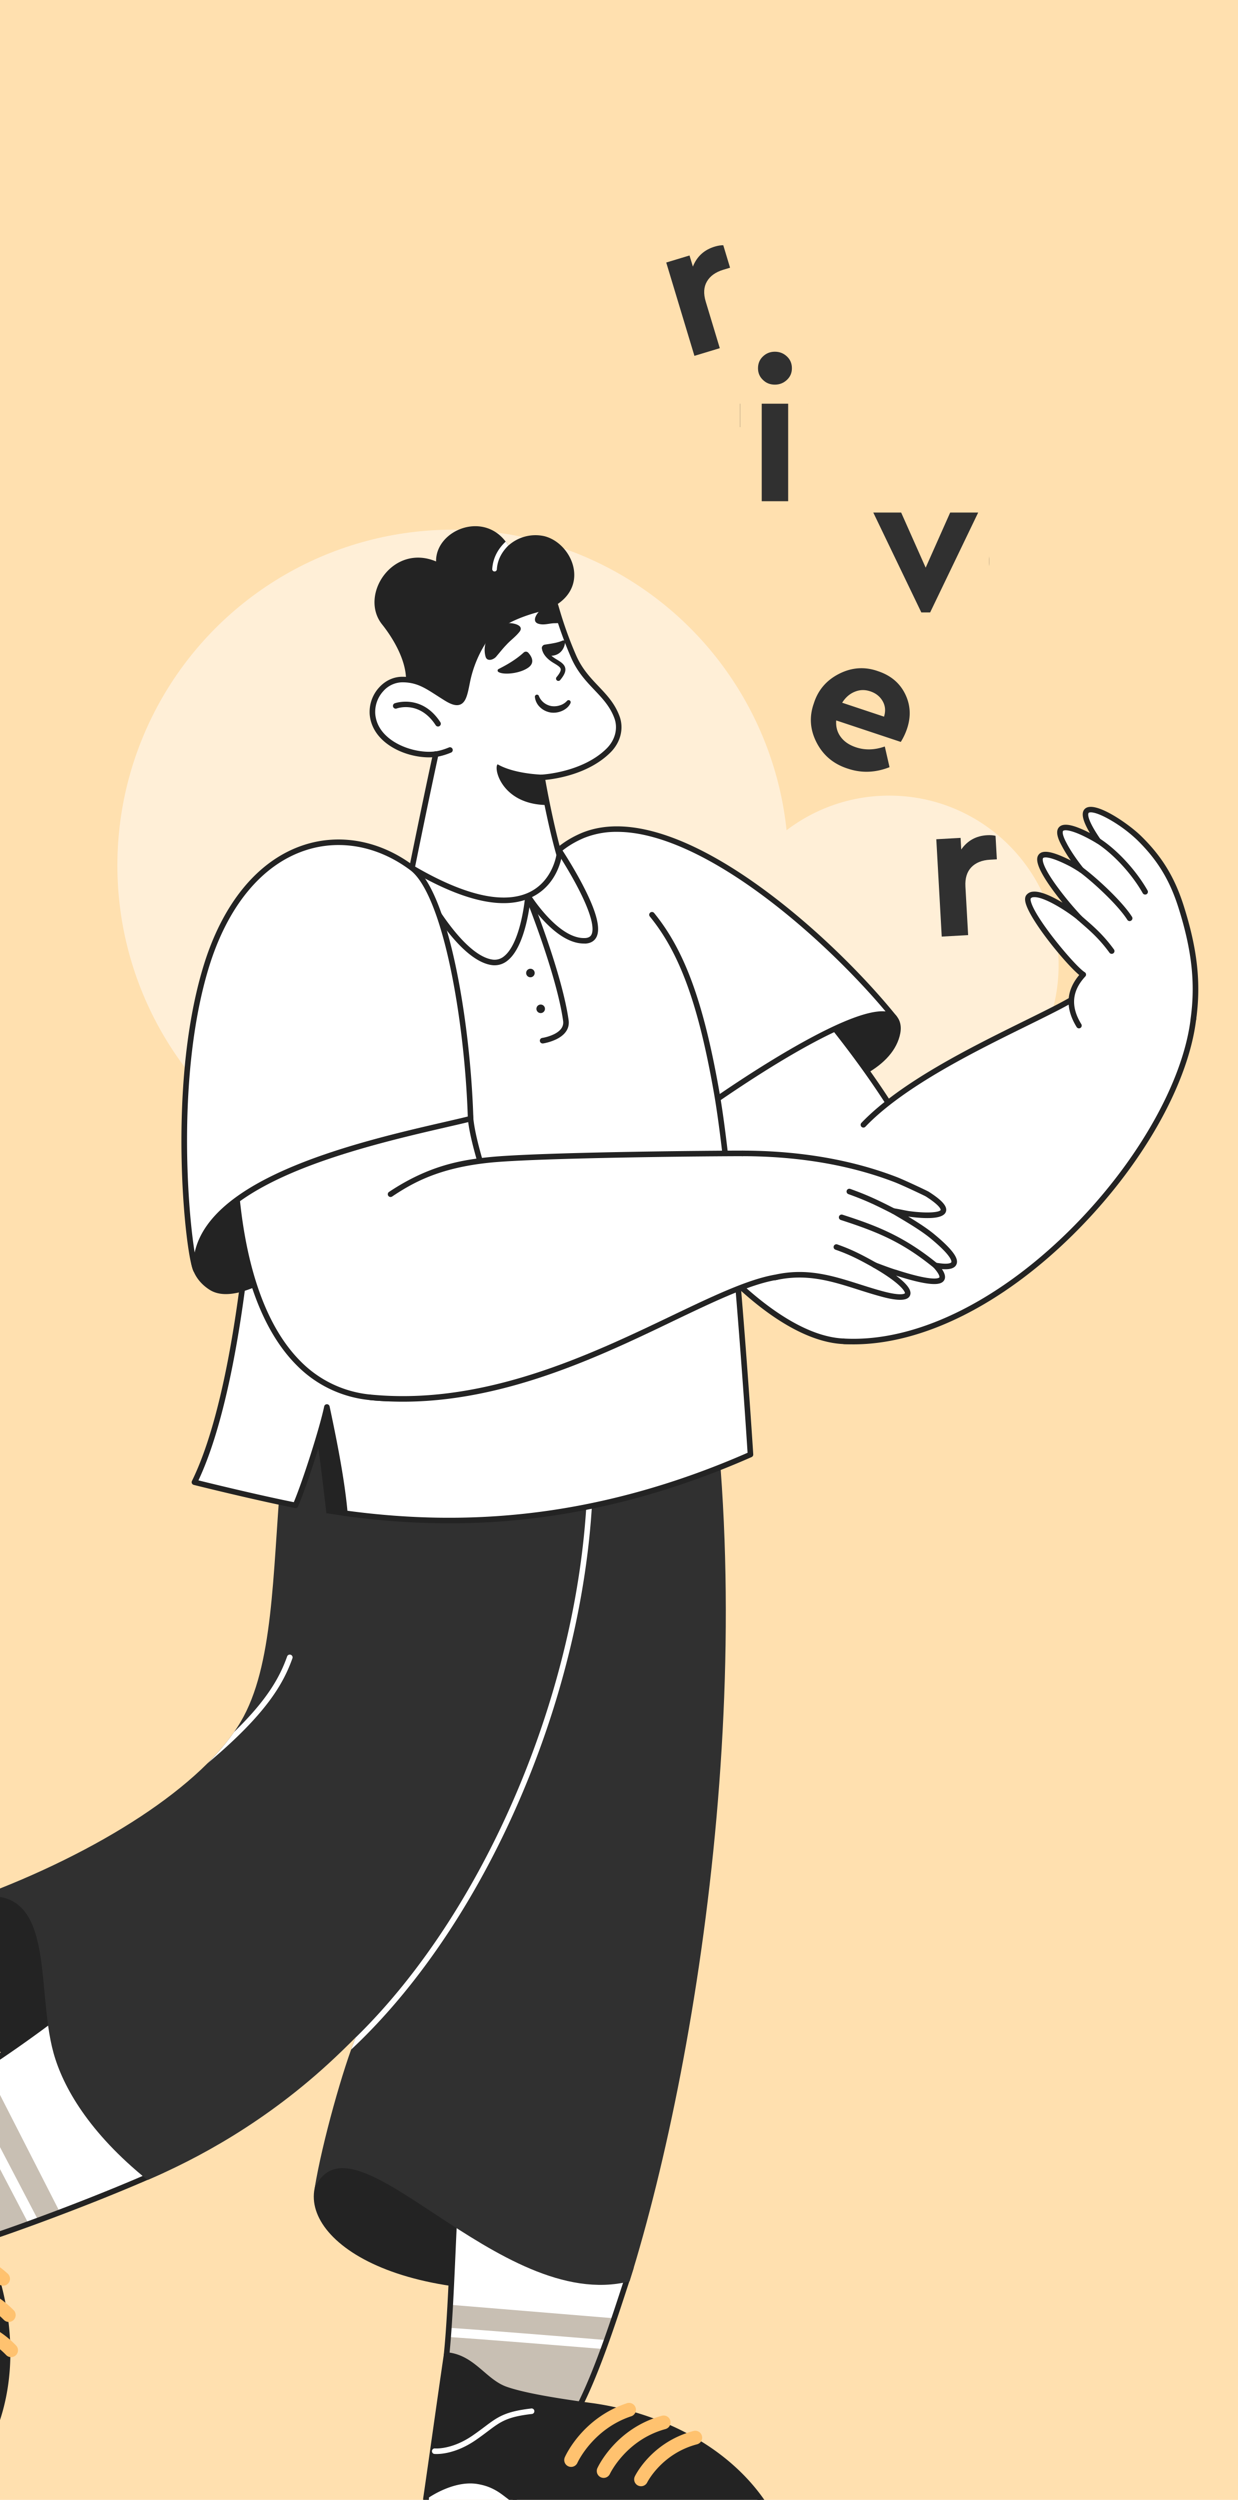 <svg width="559" height="1128" fill="none" xmlns="http://www.w3.org/2000/svg"><path fill="#FFE0AF" d="M0 0h559v1128H0z"/><circle cx="204.5" cy="390.5" r="151.5" fill="#FFEFD7"/><circle cx="401.5" cy="435.5" r="76.5" fill="#FFEFD7"/><g clip-path="url(#a)"><path d="M284.279 1028.96c-25.348.48-51.189-1.54-95.115-36.399-22.44-17.805-43.797-21.193-47.107-5.097-5.261 25.606 44.553 58.306 142.222 41.496Z" fill="#232323"/><path d="M284.843 1023.33c-5.507 16.71-13.81 43.62-22.87 61.73l-35.615-.26-24.729-22.14c1.889-18.11 2.754-48.65 3.761-65.902l79.453 26.572Z" fill="#fff"/><path d="M278.041 1046.13c-3.92 10.68-9.08 24.83-15.302 37.41-.251.51-.514 1.02-.765 1.53l-35.615-.26-25.82-20.92c.673-6.33 1.383-14.99 2.048-23.97l75.454 6.21Z" fill="#C8BFB3"/><path d="M201.434 1054.42c16.054 1.07 51.539 3.93 71.706 5.57.557-1.36 1.088-2.7 1.592-4.02-19.912-1.63-56.483-4.6-72.952-5.68-.125 1.41-.229 2.79-.346 4.13Z" fill="#fff"/><path d="m261.975 1086.32-35.615-.26c-.308 0-.605-.12-.835-.32l-24.73-22.14c-.149-.13-.265-.3-.337-.48a1.282 1.282 0 0 1-.081-.59c1.287-12.31 2.09-30.3 2.8-46.17.326-7.29.635-14.18.957-19.672a1.257 1.257 0 0 1 .547-.965 1.256 1.256 0 0 1 1.099-.151l79.45 26.578a1.243 1.243 0 0 1 .789 1.58c-.706 2.13-1.454 4.44-2.248 6.88-5.382 16.52-12.749 39.14-20.693 55.01a1.2 1.2 0 0 1-.454.5 1.25 1.25 0 0 1-.649.2Zm-35.13-2.77 34.353.26c7.731-15.68 14.93-37.78 20.208-53.98.648-1.99 1.254-3.9 1.86-5.7l-76.721-25.675c-.284 5.185-.564 11.425-.856 18.005-.698 15.63-1.492 33.32-2.746 45.68l23.902 21.41Z" fill="#232323"/><path d="M350.262 1139.3c-4.133 4.77-12.737 11.36-30.567 12.65-32.849 2.39-131.746-.66-131.746-.66 2.064-10.7 3.402-17.68 4.492-23.85l-.125.1c2.867-19.66 6.991-49.23 9.314-64.89 11.78 1.06 16.778 11.73 26.326 15.36 8.775 3.2 26.28 5.85 39.643 7.62 35.026 5.01 68.163 23.74 82.587 53.47.042.1.051.13.076.2Z" fill="#fff"/><path d="M279.994 1154.11c-40.663 0-91.375-1.54-92.081-1.56a1.34 1.34 0 0 1-.522-.13 1.257 1.257 0 0 1-.658-.82c-.044-.18-.05-.36-.016-.54 2.09-10.8 3.343-17.35 4.38-23.23a1.319 1.319 0 0 1-.021-.47c1.324-9.09 2.925-20.36 4.479-31.26 1.843-12.95 3.586-25.2 4.835-33.63.047-.32.213-.61.465-.8.252-.2.57-.3.889-.27 7.288.66 12.06 4.74 16.677 8.69 3.201 2.74 6.222 5.32 9.983 6.75 6.723 2.45 19.602 4.93 39.363 7.55 18.031 2.57 35.151 8.67 49.517 17.64 15.307 9.55 27.074 22.19 34.036 36.54.054.11.075.18.1.24.091.21.119.45.082.68-.037.23-.137.45-.291.63-8.244 9.52-21.637 12.37-31.424 13.08-9.218.67-23.726.91-39.793.91Zm-90.535-4.02c12.444.36 99.916 2.81 130.145.61 16.188-1.18 24.758-6.84 29.175-11.62-6.782-13.68-18.119-25.75-32.819-34.92-14.078-8.78-30.86-14.77-48.536-17.29-19.932-2.64-32.986-5.16-39.893-7.69-4.179-1.58-7.522-4.43-10.74-7.19-4.237-3.62-8.257-7.06-14.098-7.93-1.254 8.35-2.896 20.05-4.656 32.41-1.516 10.65-3.079 21.66-4.387 30.64.05.19.058.38.025.56-1.02 5.78-2.227 12.09-4.216 22.42Z" fill="#232323"/><path d="M346.781 1132.62c-28.578 19.69-61.648 8.6-77.928 1.55-14.036-6.08-18.804 1.42-30.287-2.41-17.797-8.91-25.515-19.46-46.246-4.22 2.871-19.66 6.991-49.23 9.315-64.89 11.779 1.06 16.777 11.73 26.325 15.36 8.775 3.2 26.28 5.84 39.643 7.62 34.813 5.57 61.239 20.02 79.178 46.99Z" fill="#232323"/><path d="M196.883 1107.31c-.514 0-.836-.04-.878-.05-.298-.07-.56-.24-.737-.5a1.245 1.245 0 0 1-.221-.86c.034-.3.178-.58.406-.79.227-.2.522-.32.828-.32.075 0 7.61.73 17.133-5.83 2.089-1.44 3.836-2.75 5.361-3.89 5.909-4.45 9.164-6.9 20.935-8.28.173-.04.353-.05.529-.02a1.24 1.24 0 0 1 .859.57 1.262 1.262 0 0 1 .132 1.03c-.053.17-.141.33-.259.46-.118.14-.263.24-.426.32a1.31 1.31 0 0 1-.517.11h-.03c-11.098 1.3-13.981 3.46-19.727 7.79-1.546 1.16-3.297 2.48-5.432 3.96-8.529 5.86-15.549 6.34-17.956 6.3Z" fill="#fff"/><path d="M308.813 1144.74a85.121 85.121 0 0 1-5.699-.29c-10.865-.93-22.532-4.08-34.683-9.33-7.718-3.34-12.766-2.71-17.647-2.09-3.731.47-7.592.96-12.31-.5-4.442-1.37-7.25-3.51-9.958-5.58-3.381-2.59-6.573-5.02-12.883-6.09-10.818-1.83-22.214 6.26-22.327 6.33-.222.14-.486.18-.74.13a1.03 1.03 0 0 1-.63-.41 1.033 1.033 0 0 1 .159-1.39c.493-.35 12.222-8.67 23.881-6.68 6.819 1.15 10.367 3.86 13.789 6.49 2.687 2.05 5.22 3.99 9.311 5.25 4.291 1.32 7.764.88 11.441.41 4.918-.61 10.492-1.32 18.733 2.25 11.934 5.17 23.4 8.26 34.027 9.17 16.209 1.39 30.642-2.18 42.894-10.63.114-.07.242-.12.376-.14a.922.922 0 0 1 .405 0c.133.03.259.09.371.16.112.08.207.18.281.29.074.12.124.25.149.38a1.08 1.08 0 0 1-.167.78c-.078.11-.177.2-.291.28-11.17 7.66-24.099 11.44-38.482 11.21Z" fill="#232323"/><path d="M257.833 1113.13a3.099 3.099 0 0 1-3.059-3.16c.008-.41.096-.81.259-1.19.318-.72 7.939-17.68 27.964-24.36.387-.14.799-.2 1.209-.17.411.02.813.12 1.184.3a3.105 3.105 0 0 1 1.589 1.8 3.123 3.123 0 0 1-.159 2.39 3.21 3.21 0 0 1-.75.96c-.311.27-.673.48-1.063.6h-.038c-17.316 5.79-24.169 20.82-24.236 20.97a3.111 3.111 0 0 1-2.9 1.86Zm14.688 4.96a3.129 3.129 0 0 1-2.183-.95 3.052 3.052 0 0 1-.656-1.02 3.08 3.08 0 0 1-.216-1.19c.002-.44.098-.86.28-1.26.33-.72 8.408-17.91 28.962-23.58.396-.12.814-.17 1.228-.13.414.03.817.15 1.185.35.367.19.692.46.955.78.262.32.458.69.574 1.09a3.122 3.122 0 0 1-.282 2.41 3.084 3.084 0 0 1-1.921 1.47l-.084.03c-17.676 4.87-24.892 20.02-24.963 20.18a3.168 3.168 0 0 1-1.17 1.34c-.511.32-1.105.49-1.709.48Zm16.886 3.76a3.22 3.22 0 0 1-1.489-.4 3.16 3.16 0 0 1-1.11-1.07 3.14 3.14 0 0 1-.456-1.48c-.026-.52.081-1.04.309-1.51.305-.63 7.735-15.53 26.493-20.47a3.133 3.133 0 0 1 2.358.32c.712.42 1.231 1.1 1.441 1.9.21.79.094 1.64-.321 2.35a3.117 3.117 0 0 1-1.894 1.44c-15.904 4.18-22.423 17.04-22.486 17.17a3.13 3.13 0 0 1-1.169 1.29c-.504.31-1.085.47-1.676.46Z" fill="#FFC26F"/><path d="M142.066 987.466c16.987-38.251 83.106 56.814 142.209 41.934 32.757-104.888 62.501-300.483 28.198-458.12-15.658-71.948-142.911 15.679-124.738 86.766 5.353 39.492 4.133 68.515 1.417 92.19-11.024 71.237-12.482 118.14-28.478 169.029-5.445 13.009-15.227 47.304-18.608 68.201Z" fill="#303030"/><path d="M67.265 983.19c-16.033-27.021-30.533-50.788-40.813-92.983-9.427-38.706-31.846-39.688-41.979-31.015-12.151 10.378-16.794 58.576 82.792 123.998Z" fill="#232323"/><path d="M73.261 979.293c-23.066 10.54-62.994 25.757-87.08 33.367l-17.224-32.765s3.23-29.583 7.555-37.244c20.446-11.815 41.164-26.846 56.755-38.991-.013 0 32.873 46.97 39.994 75.633Z" fill="#fff"/><path d="M27.25 998.607C12.34 1004.04-2.7 1009.18-13.82 1012.66l-17.224-32.769 2.11-35.213a726.358 726.358 0 0 0 21.871-13.256l34.312 67.185Z" fill="#C8BFB3"/><path d="m-20.445 939.659 33.488 64.011c1.445-.51 2.925-1.02 4.375-1.54l-33.927-64.857c-1.291.79-2.6 1.592-3.936 2.386Z" fill="#fff"/><path d="M-13.816 1013.91c-.229 0-.453-.06-.649-.18a1.285 1.285 0 0 1-.463-.49l-17.22-32.763a1.254 1.254 0 0 1-.138-.719c.134-1.22 3.31-29.933 7.71-37.729.108-.195.269-.357.464-.467 21.365-12.345 42.576-27.962 56.608-38.891a1.255 1.255 0 0 1 1.797.268c.084.117 8.357 11.956 17.38 27.155 12.15 20.441 19.827 36.897 22.81 48.904a1.252 1.252 0 0 1-.697 1.441c-22.586 10.319-62.53 25.621-87.226 33.421-.122.04-.25.05-.376.05Zm-15.933-34.26 16.555 31.49c24.329-7.75 62.626-22.421 84.982-32.556-6.844-25.772-33.93-66.007-38.799-73.109-14.02 10.862-34.683 26.01-55.543 38.092-3.815 7.294-6.807 32.669-7.195 36.083Z" fill="#232323"/><path d="M-9.367 1109.15c-6.268-.96-16.406-4.73-26.986-19.13-19.493-26.51-69.542-111.778-69.542-111.778 10.175-3.952 16.799-6.53 22.611-8.894l-.154-.05c18.194-8.038 45.443-20.283 59.951-26.646 5.374 10.528-1.015 20.433.995 30.439 1.951 9.12 9.03 25.342 14.625 37.599 14.412 32.56 16.184 70.02-1.379 98.31-.042.06-.07.09-.121.15Z" fill="#fff"/><path d="M-9.367 1110.4h-.184c-12.461-1.91-22-11.72-27.81-19.64-19.313-26.26-69.115-111.037-69.616-111.89a1.26 1.26 0 0 1 .18-1.506c.126-.13.278-.232.447-.298 10.258-3.986 16.472-6.405 22.017-8.652.11-.115.243-.207.389-.272a7892.51 7892.51 0 0 0 28.979-12.888c11.926-5.318 23.192-10.344 30.972-13.757a1.254 1.254 0 0 1 1.622.576c3.343 6.513 2.407 12.726 1.516 18.733-.618 4.178-1.199 8.092-.417 12.032 1.491 6.981 6.268 19.192 14.546 37.312 15.72 35.51 15.172 72.69-1.455 99.49-.047.07-.098.15-.154.21a1.21 1.21 0 0 1-.45.4c-.18.09-.38.14-.582.15Zm-94.702-131.53c6.314 10.716 50.788 86.01 68.731 110.41 9.611 13.06 18.967 17.3 25.373 18.49 15.858-26.03 16.234-62.09.961-96.59-8.357-18.277-13.18-30.655-14.713-37.832-.882-4.387-.238-8.719.38-12.909.836-5.515 1.592-10.741-.764-16.156-7.714 3.393-18.478 8.193-29.845 13.26-9.874 4.408-20.057 8.957-28.415 12.638a1.315 1.315 0 0 1-.455.322c-5.457 2.222-11.45 4.557-21.253 8.367Z" fill="#232323"/><path d="M-5.551 1102.63c-31.892-13.69-40.09-47.56-42.777-65.08-2.32-15.11-11.22-15.17-14.07-26.9-1.926-19.807 2.925-31.939-21.04-41.364 14.158-6.542 52.414-23.111 59.952-26.649 5.537 10.862-1.42 21.072 1.208 31.428 1.955 8.389 9.038 24.945 14.42 36.605 8.312 19.42 10.075 30.74 11.111 45.12.677 15.96-1.717 32.42-8.804 46.84Z" fill="#232323"/><path d="M1.353 1031.35a3.095 3.095 0 0 1-2.043-.81c-13.502-12.28-29.982-10.92-30.15-10.91-.41.05-.825.01-1.22-.1a3.18 3.18 0 0 1-1.086-.57c-.32-.26-.586-.58-.781-.95a3.105 3.105 0 0 1-.23-2.39c.123-.39.322-.76.588-1.07.265-.32.59-.58.957-.77.367-.19.768-.3 1.18-.34.78-.07 19.325-1.67 34.929 12.5a3.12 3.12 0 0 1 .797 3.45 3.092 3.092 0 0 1-1.165 1.44c-.525.35-1.144.53-1.776.52Zm2.566 16.37a3.101 3.101 0 0 1-2.165-.93c-12.954-13.12-29.643-11.93-29.81-11.92-.411.04-.826 0-1.22-.13-.395-.12-.762-.32-1.078-.58a3.142 3.142 0 0 1-.768-.96 3.085 3.085 0 0 1-.192-2.39 3.091 3.091 0 0 1 1.575-1.82c.37-.18.773-.29 1.185-.32.798-.06 19.753-1.4 34.733 13.76a3.1 3.1 0 0 1 .648 3.4 3.126 3.126 0 0 1-1.166 1.39c-.518.33-1.125.51-1.742.5Zm1.049 15.88c-.41 0-.815-.09-1.19-.25-.377-.17-.716-.4-1-.7-11.412-11.83-25.828-11.24-25.975-11.23a3.1 3.1 0 0 1-2.186-.82 3.102 3.102 0 0 1-.242-4.32c.53-.61 1.276-.99 2.081-1.06.703-.05 17.342-.84 30.802 13.12a3.1 3.1 0 0 1 .611 3.39 3.075 3.075 0 0 1-1.168 1.38c-.516.33-1.12.5-1.733.49Z" fill="#FFC26F"/><path d="M-10.621 856.206c36.463-6.534 26.535 40.524 34.804 70.186 4.229 15.19 15.88 35.873 42.451 57.284 21.27-9.103 53.295-25.697 84.685-55.3 78.831-74.338 106.314-160.841 112.361-180.134 8.608-27.447 35.18-142.91-26.581-189.905-22.377-17.028-48.844-20.032-67.001-19.957-63.332 73.808-31.72 188.356-61.426 238.546-17.062 28.839-63.817 58.835-119.293 79.28Z" fill="#303030"/><path d="M131.26 746.668a1.242 1.242 0 0 0-.959.046 1.254 1.254 0 0 0-.646.71c-3.142 8.803-8.445 19.034-23.939 34.086a104.974 104.974 0 0 1-12.118 14.238c26.889-22.526 34.373-36.133 38.443-47.48a1.24 1.24 0 0 0-.057-.963 1.263 1.263 0 0 0-.724-.637Zm135.322-82.969a1.253 1.253 0 0 0-1.253 1.233c-1.413 91.788-44.244 195.369-104.68 254.396a105.61 105.61 0 0 0-2.09 5.485c62.906-58.759 107.81-165.516 109.277-259.852a1.264 1.264 0 0 0-.364-.892 1.269 1.269 0 0 0-.89-.37Z" fill="#fff"/><path d="M155.692 684.053c-3.376-.522-8.328-1.253-8.328-1.253s-2.303-21.081-4.296-33.798c-2.44-15.557 5.733-23.812 5.733-23.812l17.171 42.127-10.28 16.736ZM311.895 500.44c42.535-30.201 74.151-60.782 92.349-42.613 3.297 3.292 2.754 7.645 1.525 11.175-10.192 29.169-83.975 30.619-93.874 31.438Z" fill="#232323"/><path d="M414.175 521.602c15.845 42.692-4.054 84.724-33.045 83.642-60.8-2.26-160.177-166.402-110.451-210.689 35.055-31.22 131.39 94.428 143.496 127.047Z" fill="#fff"/><path d="M382.226 606.514c-.38 0-.761 0-1.141-.021-18.465-.694-41.415-15.875-64.619-42.7-21.42-24.787-40.533-57.139-51.097-86.545-13.986-38.899-12.402-68.602 4.48-83.633 5.666-5.051 13.117-6.472 22.147-4.228 25.452 6.333 57.373 40.072 74.134 59.619 22.564 26.32 43.738 57.343 49.233 72.153 9.247 24.908 6.991 52.372-5.742 69.96-7.22 9.96-16.907 15.395-27.395 15.395ZM284.182 390.87c-4.973 0-9.193 1.541-12.666 4.616-8.332 7.42-12.72 18.666-13.046 33.422-.296 13.602 2.817 29.582 9.256 47.487 10.48 29.136 29.409 61.191 50.637 85.752 10.865 12.579 21.729 22.605 32.28 29.807 11.191 7.641 21.466 11.698 30.534 12.028 10.054.384 19.439-4.717 26.401-14.334 12.256-16.932 14.383-43.477 5.432-67.62-4.596-12.391-23.262-41.622-48.79-71.392-38.598-45.015-62.2-56.173-72.834-58.822a29.946 29.946 0 0 0-7.204-.944Z" fill="#232323"/><path d="M389.883 507.53c26.597-27.79 87.15-49.969 99.143-59.825 7.104-5.585 52.835-12.599 49.844 12.149-7.217 59.628-87.69 149.165-157.737 145.384" fill="#fff"/><path d="M385.372 606.608c-1.446 0-2.882-.039-4.308-.117a1.252 1.252 0 0 1-.773-2.186c.248-.223.574-.338.906-.32 31.474 1.708 68.472-16.001 101.484-48.553 14.679-14.48 27.579-31.007 37.261-47.806 9.832-17.024 15.946-33.601 17.68-47.939.689-5.719-1.404-9.997-6.226-12.708-7.104-3.981-17.781-3.647-23.522-3.092-8.876.836-15.938 3.104-18.073 4.788-4.179 3.442-13.911 8.226-26.225 14.288-23.401 11.513-55.435 27.284-72.789 45.415a1.247 1.247 0 0 1-1.794.066 1.244 1.244 0 0 1-.389-.893 1.26 1.26 0 0 1 .37-.902c17.663-18.453 49.935-34.337 73.494-45.955 12.169-5.991 21.775-10.72 25.762-13.995 5.591-4.403 31.553-9.141 44.394-1.926 5.712 3.213 8.299 8.464 7.484 15.194-3.581 29.637-24.913 66.885-55.668 97.215-32.026 31.621-67.862 49.426-99.068 49.426Z" fill="#232323"/><path d="M403.799 459.195c-28.862-35.82-98.93-99.45-140.675-82.196-56.7 24.201 2.695 119.749 25.574 145.972 5.561-7.636 100.722-76.76 115.101-63.776Z" fill="#fff"/><path d="M288.697 524.224a1.26 1.26 0 0 1-.944-.418c-9.327-10.687-23.497-31.333-34.136-53.358-9.193-19.033-19.134-46.176-14.274-67.39 2.904-12.696 10.739-21.845 23.288-27.201 23.588-9.746 54.552 6.212 76.377 21.306 27.362 18.93 51.912 44.05 65.764 61.245a1.255 1.255 0 0 1-.109 1.704 1.254 1.254 0 0 1-1.708.013c-1.22-1.103-3.343-1.504-6.31-1.199-6.402.665-22.899 5.565-61.477 30.915-23.994 15.8-43.253 30.84-45.46 33.865a1.25 1.25 0 0 1-.957.513l-.054.005Zm-10.096-148.872a39.014 39.014 0 0 0-15.001 2.803c-11.755 5.013-19.097 13.582-21.817 25.446-4.692 20.509 5.073 47.074 14.095 65.745 10.187 21.097 23.63 40.891 32.836 51.724 5.11-5.156 24.265-19.636 45.079-33.313 16.749-11.009 47.148-29.72 62.593-31.333a17.53 17.53 0 0 1 3.481-.046c-14.12-16.832-36.994-39.667-62.263-57.167-16.856-11.648-39.242-23.859-59.003-23.859Z" fill="#232323"/><path d="M294.362 412.728c15.244 18.657 22.924 44.409 29.209 80.048 7.785 44.15 15.294 163.544 15.294 163.544-73.398 32.386-134.913 33.046-183.135 26.483-1.17-12.792-3.76-27.531-8.123-47.939-2.022 9.755-10.116 35.042-14.207 44.392-20.133-4.04-45.615-10.444-45.615-10.444 21.412-43.561 26.326-136.139 26.326-136.139-5.152-75.52 12.954-128.255 71.898-141.03l66.048-8.573" fill="#fff"/><path d="M202.855 687.374a349.51 349.51 0 0 1-47.294-3.342 1.256 1.256 0 0 1-1.078-1.128c-1.007-11.046-3.117-23.926-6.958-42.374-3.092 11.697-9.473 31.211-12.953 39.211a1.252 1.252 0 0 1-1.396.727c-19.932-4.002-45.418-10.377-45.673-10.444a1.241 1.241 0 0 1-.844-.685 1.252 1.252 0 0 1 .008-1.086c20.802-42.291 26.033-132.466 26.205-135.554-5.7-83.871 18.164-130.394 72.905-142.263h.105l66.048-8.572a1.25 1.25 0 0 1 1.418 1.08 1.252 1.252 0 0 1-1.097 1.406l-65.993 8.564c-14.174 3.079-26.368 8.648-36.25 16.548-9.494 7.591-17.166 17.596-22.803 29.728-10.685 22.944-14.555 53.504-11.826 93.417a.952.952 0 0 1 0 .151c0 .234-1.254 23.524-5.144 51.837-3.502 25.642-9.908 60.676-20.634 83.386 5.637 1.396 26.141 6.413 43.061 9.843 4.179-9.972 11.784-33.869 13.718-43.214a1.252 1.252 0 0 1 2.449-.004c4.471 20.922 6.899 35.092 8.052 47.091 28.064 3.76 54.52 4.144 80.837 1.224 33.195-3.681 66.784-12.897 99.837-27.393-.702-10.954-7.885-120.94-15.219-162.513-7.02-39.913-15.419-62.941-28.941-79.493a1.257 1.257 0 0 1 1.098-2.014c.325.028.627.181.841.427 13.819 16.915 22.36 40.273 29.472 80.629 7.709 43.711 15.235 162.487 15.311 163.682a1.25 1.25 0 0 1-.744 1.224c-33.547 14.802-67.653 24.206-101.375 27.949a318.374 318.374 0 0 1-35.143 1.955Z" fill="#232323"/><path d="M223.332 435.566a9.637 9.637 0 0 1-1.6-.138c-17.212-2.854-35.519-40.486-36.271-42.086a1.257 1.257 0 0 1 .171-1.404 1.266 1.266 0 0 1 .879-.425 1.261 1.261 0 0 1 1.206.738 177.587 177.587 0 0 0 11.312 19.523c8.621 12.779 16.61 20.103 23.1 21.176a6.597 6.597 0 0 0 5.432-1.428c3.163-2.465 5.825-7.938 7.697-15.813a87.002 87.002 0 0 0 1.901-11.53 1.275 1.275 0 0 1 .44-.857 1.249 1.249 0 0 1 .916-.294 1.255 1.255 0 0 1 1.152 1.355c-.076.911-1.914 22.376-10.556 29.115a9.197 9.197 0 0 1-5.779 2.068Z" fill="#232323"/><path d="M245.112 470.83a1.26 1.26 0 0 1-.914-.3 1.26 1.26 0 0 1-.133-1.773c.218-.252.527-.408.859-.433a20.13 20.13 0 0 0 5.261-1.671c3.051-1.525 4.425-3.535 4.083-5.974-2.955-21.06-16.882-55.564-17.024-55.927a1.253 1.253 0 0 1 2.323-.94c.142.347 14.187 35.151 17.183 56.52.501 3.589-1.396 6.559-5.499 8.589a22.677 22.677 0 0 1-5.951 1.897l-.188.012Z" fill="#232323"/><path d="M239.501 440.973a1.926 1.926 0 1 0 0-3.853 1.926 1.926 0 0 0 0 3.853ZM244.141 457.133a1.926 1.926 0 1 0 .001-3.853 1.926 1.926 0 0 0-.001 3.853ZM263.658 425.751c-5.591 0-11.7-3.467-18.152-10.319a73.22 73.22 0 0 1-8.182-10.473 1.253 1.253 0 0 1 2.131-1.316c.125.196 12.306 19.635 24.207 19.635h.418c2.002-.079 2.662-.928 2.984-1.563.915-1.796 1.303-7.006-6.398-21.665-4.492-8.552-9.582-16.151-9.632-16.23a1.269 1.269 0 0 1-.187-.943 1.261 1.261 0 0 1 .534-.799 1.246 1.246 0 0 1 .943-.188 1.256 1.256 0 0 1 .8.534c.05.075 5.215 7.787 9.769 16.46 6.36 12.116 8.458 19.953 6.415 23.972-.648 1.253-2.061 2.807-5.123 2.924-.18-.029-.351-.029-.527-.029Zm-18.002-183.847a18.313 18.313 0 0 0-16.1 4.273c-10.096-16.422-32.916-7.223-32.652 7.169-19.561-8.284-34.922 15.174-24.375 28.408 3.874 4.851 10.898 15.274 10.811 25.213 8.917 1.575 28.833 17.283 28.833 17.283s26.037-43.448 38.619-51.051c15.708-9.517 7.104-28.367-5.136-31.295Z" fill="#232323"/><path d="M223.24 257.868h.063a1.043 1.043 0 0 0 1.045-.977c.292-4.834 2.8-8.398 5.202-10.733a22.401 22.401 0 0 0-1.22-1.771c-2.762 2.586-5.72 6.651-6.067 12.374a1.047 1.047 0 0 0 .977 1.107Zm55.305 65.74c1.776 4.792.61 10.628-3.727 14.973-11.283 11.313-30.087 12.182-30.087 12.182s3.343 19.635 7.731 34.972c0 0-5.186 41.91-66.441 5.924 0 0 6.222-30.727 10.718-51.386-9.82 1.4-27.27-4.387-28.561-17.86-.74-7.687 5.349-15.85 13.551-15.8 7.969.046 12.006 3.66 19.77 8.444 7.204 4.44 7.86.622 9.498-7.662a53.867 53.867 0 0 1 7.655-18.541c6.373-9.387 21.679-13.874 32.139-15.679a180.514 180.514 0 0 0 8.014 22.635c5.533 12.955 15.608 16.615 19.74 27.798Z" fill="#fff"/><path d="M227.411 407.526c-11.191 0-25.256-4.938-42.017-14.785a1.246 1.246 0 0 1-.509-.57 1.245 1.245 0 0 1-.084-.759c.058-.3 5.942-29.335 10.358-49.714-5.992.342-14.512-1.45-20.893-6.471-4.321-3.405-6.853-7.788-7.325-12.68a16.386 16.386 0 0 1 4.283-12.387c2.825-3.091 6.531-4.787 10.447-4.787h.079c6.999.042 11.12 2.69 16.823 6.354a222.81 222.81 0 0 0 3.594 2.277c2.29 1.412 3.878 1.938 4.722 1.571 1.341-.585 2.002-3.911 2.833-8.118l.054-.296a55.093 55.093 0 0 1 7.852-19c7.305-10.758 25.49-14.919 32.962-16.21a1.252 1.252 0 0 1 1.412.882l.351 1.182a175.187 175.187 0 0 0 7.618 21.306c2.695 6.342 6.544 10.399 10.267 14.321 3.786 3.99 7.358 7.754 9.498 13.524 2.043 5.518.506 11.76-4.02 16.293-9.82 9.842-24.813 12.027-29.485 12.445.836 4.704 3.815 20.705 7.463 33.48.046.161.059.33.038.497-.067.535-1.747 13.105-13.434 18.866-3.753 1.855-8.049 2.781-12.887 2.779Zm-39.961-16.494c12.406 7.211 23.371 11.677 32.594 13.285 7.58 1.32 14.015.715 19.13-1.796 9.648-4.742 11.762-15.04 12.047-16.711-4.304-15.173-7.656-34.641-7.689-34.838a1.25 1.25 0 0 1 .668-1.332c.158-.08.332-.126.51-.134.184 0 18.432-.99 29.251-11.815 3.823-3.831 5.14-9.061 3.439-13.652-1.96-5.285-5.361-8.87-8.963-12.667-3.878-4.086-7.885-8.309-10.756-15.065a179.938 179.938 0 0 1-7.718-21.59l-.029-.1c-7.706 1.428-23.777 5.464-30.216 14.947a52.358 52.358 0 0 0-7.464 18.081l-.058.293c-1.049 5.31-1.743 8.819-4.287 9.93-1.709.748-3.882.213-7.041-1.733-1.304-.807-2.487-1.567-3.632-2.302-5.549-3.564-9.193-5.92-15.486-5.958h-.063a11.626 11.626 0 0 0-8.595 3.973 13.844 13.844 0 0 0-3.636 10.444c.418 4.258 2.554 7.938 6.381 10.95 6.176 4.863 15.115 6.593 20.756 5.79a1.262 1.262 0 0 1 1.094.389 1.253 1.253 0 0 1 .306 1.12c-4.041 18.465-9.507 45.315-10.543 50.491Z" fill="#232323"/><path d="M219.263 296.34c-1.734-5.949 1.985-13.047 8.006-14.868 2.654-.953 9.975.205 7.309 3.601-1.78 2.273-4.083 3.835-5.955 5.92-1.379 1.387-3.017 3.476-4.375 5.055-1.099 1.546-4.241 2.761-4.985.292Zm5.825 5.561c2.089-1.086 7.141-3.576 11.387-7.474a1.456 1.456 0 0 1 2.064.096c1.4 1.546 3.218 4.441 0 6.722-3.97 2.807-11.47 3.405-13.547 1.917a.743.743 0 0 1 .096-1.261Zm29.012-12.88c-2.164.915-3.869 1.211-8.115 1.859a1.477 1.477 0 0 0-1.224 1.095 1.49 1.49 0 0 0-.029.576c.301 2.064 1.847 3.798 5.148 3.25 3.673-.61 5.169-3.868 5.253-6.041a.747.747 0 0 0-.313-.653.749.749 0 0 0-.72-.086Zm-10.939-7.553c2.586.777 5.052-.314 7.584-.255a14.044 14.044 0 0 1 2.536.071c-1.149-3.472-1.897-6.12-2.482-8.096-1.6.275-3.318.614-5.094 1.023-.133.071-.263.138-.392.213-2.286 1.157-5.888 5.916-2.152 7.044Zm-46.413 60.071a1.257 1.257 0 0 1-1.312-1.195 1.254 1.254 0 0 1 1.195-1.312c.038 0 2.424-.246 6.038-1.746a1.25 1.25 0 0 1 1.388.254 1.252 1.252 0 0 1-.427 2.06c-4.015 1.671-6.656 1.918-6.769 1.93l-.113.009Zm47.95 8.004s-12.394-.276-20.02-4.679c-1.947 2.039 2.09 18.081 22.072 18.382l-2.052-13.703Zm12.925-32.314a6.303 6.303 0 0 1-1.613 2.147 8.613 8.613 0 0 1-2.231 1.404 9.43 9.43 0 0 1-5.215.714 9.575 9.575 0 0 1-2.549-.835 8.8 8.8 0 0 1-2.182-1.546 7.442 7.442 0 0 1-2.315-4.679.943.943 0 0 1 1.367-.89.943.943 0 0 1 .439.472v.046a7.333 7.333 0 0 0 2.285 3.041 7.68 7.68 0 0 0 3.419 1.504 8.28 8.28 0 0 0 3.76-.33 7.07 7.07 0 0 0 3.218-2.005l.033-.038a.938.938 0 0 1 1.6.342.93.93 0 0 1-.037.649l.021.004Zm-59.834 10.594a1.255 1.255 0 0 1-1.053-.572c-7.246-11.167-17.196-7.716-17.618-7.562a1.25 1.25 0 0 1-1.611-.741 1.256 1.256 0 0 1 .742-1.611c.121-.046 12.223-4.34 20.593 8.552a1.26 1.26 0 0 1 .048 1.28 1.254 1.254 0 0 1-1.101.654Z" fill="#232323"/><path d="M252.11 307.248a1.039 1.039 0 0 1-.946-.601 1.05 1.05 0 0 1 .144-1.111c1.375-1.651 2.006-2.875 1.872-3.643-.146-.836-1.3-1.6-3.176-2.72-5.332-3.179-5.307-6.517-5.307-6.885a1.053 1.053 0 0 1 1.099-.99 1.042 1.042 0 0 1 .99 1.074c0 .092.101 2.506 4.284 5.013 2.064 1.253 3.848 2.298 4.178 4.178.251 1.453-.468 3.099-2.327 5.33a1.042 1.042 0 0 1-.811.355Zm-61.117 214.445c-45.477 43.824-81.438 69.726-96.31 60.314-6.44-4.074-9.194-10.545-8.312-16.469 3.715-27.727 46.308-37.883 104.622-43.845Z" fill="#232323"/><path d="M167.234 630.521c-52.346-5.335-67.256-76.452-59.914-156.492 3.176-34.646 36.973-85.693 64.515-75.921 27.542 9.771 38.465 85.191 40.654 106.66 1.981 19.435 17.989 54.039 19.887 83.784 1.14 17.851-16.205 46.957-65.142 41.969Z" fill="#fff"/><path d="M178.059 632.341c-3.657-.008-7.311-.2-10.948-.577a53.49 53.49 0 0 1-33.242-15.812c-8.478-8.506-15.264-20.379-20.166-35.281-8.909-27.117-11.55-64.031-7.63-106.761 1.128-12.316 6.18-27.197 13.852-40.837 7.981-14.179 17.801-25.463 27.663-31.771 8.641-5.527 17.17-7.039 24.654-4.382 12.185 4.323 22.49 21.072 30.622 49.785 7.371 26.006 10.342 52.819 10.864 57.932.836 8.155 4.287 19.401 7.94 31.308 5.085 16.547 10.864 35.301 11.946 52.522.493 7.732-2.507 19.384-12.381 28.897-7.388 7.131-20.659 14.977-43.174 14.977Zm-10.693-3.071c28.327 2.887 43.993-5.849 52.145-13.711 9.264-8.92 12.077-19.761 11.617-26.93-1.082-16.928-6.799-35.51-11.842-51.945-3.853-12.533-7.183-23.395-8.04-31.796-.518-5.072-3.468-31.692-10.781-57.502-7.789-27.489-17.83-44.125-29.046-48.102-6.836-2.423-14.4-1.036-22.477 4.132-9.523 6.091-19.051 17.057-26.831 30.885-7.522 13.344-12.445 27.861-13.544 39.839-3.886 42.391-1.287 78.958 7.522 105.746 4.78 14.53 11.358 26.068 19.56 34.294a51.042 51.042 0 0 0 31.717 15.09Z" fill="#232323"/><path d="M186.029 391.657c15.306 11.526 25.072 68.932 26.463 113.107-33.459 8.255-126.146 24.828-123.981 68.322-3.26-5.966-12.185-81.047 4.367-136.159 17.579-58.542 62.241-68.539 93.151-45.27Z" fill="#fff"/><path d="M88.51 574.34a1.25 1.25 0 0 1-1.1-.652c-1.875-3.434-4.846-24.18-5.398-50.22-.501-23.291.765-57.268 9.665-86.896 8.671-28.872 24.813-48.499 45.46-55.267 16.481-5.401 34.575-1.988 49.643 9.358 9.193 6.927 15.373 28.321 18.929 45.044 4.384 20.617 7.313 45.775 8.036 69.024a1.253 1.253 0 0 1-.953 1.253c-3.314.836-7.104 1.697-11.521 2.712-19.18 4.428-48.163 11.121-71.501 21.44-12.716 5.627-22.527 11.793-29.163 18.336-7.63 7.519-11.282 15.791-10.844 24.556a1.252 1.252 0 0 1-.91 1.253 1.375 1.375 0 0 1-.343.059Zm64.351-193.039a47.746 47.746 0 0 0-14.93 2.386c-19.849 6.504-35.427 25.538-43.851 53.604-13.936 46.405-9.61 106.844-6.18 127.883 7.521-34.612 75.216-50.249 112.824-58.905 3.961-.915 7.438-1.718 10.497-2.461-.769-22.823-3.656-47.388-7.94-67.566-4.901-23.052-11.282-38.522-17.968-43.565-9.983-7.495-21.265-11.376-32.464-11.376h.012Z" fill="#232323"/><path d="M176.356 538.892c17.969-11.97 32.828-14.267 44.579-15.479 22.518-2.318 106.288-2.991 114.311-2.924 17.296.096 31.341 53.056 14.755 55.981-36.475 6.4-105.795 61.604-182.767 54.047" fill="#fff"/><path d="M181.909 632.481c-4.995 0-9.925-.238-14.792-.715a1.257 1.257 0 1 1 .246-2.506c22.64 2.218 46.547-.794 73.077-9.216 22.983-7.286 44.068-17.371 62.68-26.265 18.441-8.811 34.37-16.423 46.664-18.591 2.269-.418 7.413-2.853 6.217-16.966-1.399-16.493-10.973-36.458-20.759-36.513-9.419-.054-91.827.64-114.178 2.925-22.983 2.364-34.775 9.124-44.014 15.273a1.257 1.257 0 0 1-1.739-.35 1.267 1.267 0 0 1-.184-.942 1.241 1.241 0 0 1 .535-.796c18.098-12.045 32.79-14.409 45.13-15.679 22.444-2.311 105.01-3.004 114.45-2.954 5.495.029 11.065 4.784 15.687 13.369a68.871 68.871 0 0 1 7.559 25.421c.965 11.384-2.056 18.545-8.282 19.635-11.956 2.11-27.738 9.651-46.016 18.382-18.674 8.99-39.852 19.105-62.989 26.453-21.157 6.718-40.709 10.035-59.292 10.035Z" fill="#232323"/><path d="M349.997 576.433c18.591-4.178 32.477 3.258 48.761 7.544 16.285 4.287 14.346-2.703-3.786-13.118 1.35.514 7.033 2.683 9.194 3.28 11.428 3.718 28.277 8.017 18.239-3.1 0 0 1.534.251 3.13.418 4.568.372 10.994-.677-4.249-13.331-4.63-3.877-11.404-7.829-17.818-11.606h.033c1.463.138 5.432 1.053 6.661 1.212 10.125 1.37 24.917 1.516 8.491-8.924-.418-.271-10.271-4.959-14.207-6.496-21.767-8.355-45.427-11.798-69.208-11.835" fill="#fff"/><path d="M406.442 586.507c-2.006 0-4.667-.418-8.002-1.316-3.761-.994-7.438-2.16-10.99-3.288-11.922-3.793-23.187-7.378-37.19-4.245a1.253 1.253 0 0 1-.548-2.443c14.655-3.284 26.23.417 38.486 4.298 3.518 1.12 7.158 2.277 10.865 3.255 8.236 2.164 9.519.835 9.523.81.225-.551-1.596-4.361-14.25-11.63a1.254 1.254 0 0 1 1.07-2.261l.192.076c4.564 1.733 7.551 2.799 8.88 3.17h.054c17.852 5.807 19.561 3.56 19.64 3.46 0 0 .489-.991-2.703-4.529a1.253 1.253 0 0 1 1.132-2.089s1.513.247 3.042.384c2.808.226 3.799-.304 3.924-.618.092-.225.618-2.44-9.089-10.498-4.4-3.685-10.814-7.466-17.019-11.117l-.631-.372a1.25 1.25 0 0 1 .031-2.187 1.25 1.25 0 0 1 .859-.123c.911.1 2.469.418 3.974.718a67.22 67.22 0 0 0 2.628.493c9.256 1.254 14.074.443 14.421-.497 0 0 .342-1.608-6.766-6.129-.564-.325-10.15-4.887-13.982-6.387-20.153-7.75-43.287-11.698-68.747-11.748a1.254 1.254 0 1 1 0-2.506c25.766.041 49.2 4.052 69.65 11.918 3.836 1.5 13.894 6.267 14.442 6.622 6.209 3.948 8.608 6.755 7.751 9.091-1.02 2.795-6.736 3.513-16.991 2.135 4.463 2.694 8.721 5.431 11.981 8.163 10.104 8.389 10.547 11.551 9.807 13.368-.706 1.734-2.879 2.465-6.464 2.173h-.105c1.179 1.729 1.918 3.609.957 5.097-1.199 1.842-4.759 3.246-21.675-2.173a39.305 39.305 0 0 1 2.925 2.398c2.976 2.716 4.083 4.85 3.394 6.53-.535 1.345-2.002 1.997-4.476 1.997Z" fill="#232323"/><path d="M403.487 547.75a1.258 1.258 0 0 1-.568-.133c-7.593-3.865-12.018-5.991-19.774-8.773a1.269 1.269 0 0 1-.755-.634 1.25 1.25 0 0 1 .605-1.709 1.246 1.246 0 0 1 .986-.018c7.889 2.837 12.373 4.988 20.058 8.903a1.248 1.248 0 0 1 .647 1.408 1.25 1.25 0 0 1-1.216.961l.017-.005Zm18.917 24.54c-.287 0-.566-.099-.79-.28-13.839-11.246-24.554-15.9-41.945-21.515a1.262 1.262 0 0 1-.747-.618 1.252 1.252 0 0 1 1.516-1.767c14.8 4.779 27.345 9.429 42.756 21.953a1.258 1.258 0 0 1 .392 1.393 1.251 1.251 0 0 1-1.182.834Zm-27.425-.18c-.213 0-.423-.054-.61-.158-6.686-3.76-10.969-5.912-17.132-8.067a1.259 1.259 0 0 1-.767-1.603 1.258 1.258 0 0 1 1.603-.766c6.334 2.222 10.697 4.428 17.525 8.247a1.253 1.253 0 0 1-.614 2.347h-.005Z" fill="#232323"/><path d="M538.875 459.852c2.541-18.31-.217-33.839-5.528-50.646-4.237-13.398-10.125-22.476-19.067-31.186-10.33-10.06-35.402-23.42-18.345 1.416-10.029-6.033-22.017-10.532-15.419 1.554 6.598 12.086 2.344 4.771 7.776 11.547a61.017 61.017 0 0 0-4.521-2.74c-30.162-15.525-3.94 16.41 3.623 24.356-4.814-4.019-19.586-13.787-22.945-9.53-3.36 4.257 19.493 31.922 24.717 35.131-4.233 4.549-8.7 12.086-1.956 23.019" fill="#fff"/><path d="M487.207 464.025a1.248 1.248 0 0 1-1.07-.593c-5.223-8.472-4.826-16.368 1.175-23.487-6.356-5.222-23.008-25.605-24.358-33.154-.221-1.253-.054-2.239.501-2.945a4.1 4.1 0 0 1 2.926-1.496c3.485-.368 8.821 2.189 13.396 4.967-1.809-2.231-3.652-4.62-5.29-6.935-7.204-10.172-6.594-13.276-5.507-14.726 1.767-2.356 6.268-1.554 14.525 2.611a57.726 57.726 0 0 1-4.133-6.718c-1.458-2.682-3.126-6.446-1.045-8.439 1.388-1.332 3.974-1.29 7.902.126a50.391 50.391 0 0 1 5.913 2.661c-3.456-5.824-4.128-9.375-2.144-11.046 4.43-3.735 19.64 6.923 25.144 12.287 9.481 9.232 15.277 18.716 19.389 31.708 6.176 19.523 7.843 34.834 5.574 51.198a1.263 1.263 0 0 1-.934 1.051 1.26 1.26 0 0 1-1.329-.461 1.263 1.263 0 0 1-.244-.937c2.219-15.967.576-30.952-5.479-50.099-3.978-12.57-9.585-21.724-18.749-30.664a64.364 64.364 0 0 0-12.862-9.421c-5.813-3.216-8.358-3.2-8.913-2.744-.076.062-1.743 1.671 5.344 11.973a1.25 1.25 0 0 1-.123 1.559 1.26 1.26 0 0 1-1.548.225c-9.44-5.669-14.346-6.446-15.219-5.607-.355.339-.418 1.876 1.542 5.486l.05.1c.272.543 2.574 4.992 7.605 11.28a1.256 1.256 0 0 1-.057 1.625 1.252 1.252 0 0 1-1.614.2 59.36 59.36 0 0 0-4.425-2.682l-.042-.025c-10.643-5.468-12.064-3.789-12.118-3.714-.147.197-1.254 2.189 5.549 11.777a144.276 144.276 0 0 0 11.775 14.321 1.254 1.254 0 0 1-1.713 1.826c-4.722-3.94-15.428-10.737-19.928-10.273a1.626 1.626 0 0 0-1.254.556 1.846 1.846 0 0 0 0 1.057c1.475 7.373 20.025 29.561 24.375 32.23a1.255 1.255 0 0 1 .263 1.922c-6.101 6.555-6.686 13.59-1.805 21.511a1.259 1.259 0 0 1-.433 1.736c-.192.113-.41.173-.633.173h.021Z" fill="#232323"/><path d="M501.971 430.399a1.254 1.254 0 0 1-1.015-.518c-4.501-6.183-8.68-9.809-12.369-13.009-.702-.61-1.379-1.199-2.031-1.78a1.254 1.254 0 0 1 1.671-1.872c.648.577 1.317 1.158 2.01 1.759 3.786 3.288 8.082 7.01 12.749 13.432a1.249 1.249 0 0 1-.275 1.75 1.253 1.253 0 0 1-.74.238Zm8.107-14.776a1.257 1.257 0 0 1-1.062-.585c-4.245-6.71-15.394-16.966-21.478-21.486a1.26 1.26 0 0 1-.259-1.755 1.245 1.245 0 0 1 1.312-.468c.16.04.311.111.443.209 6.234 4.638 17.696 15.195 22.101 22.142a1.251 1.251 0 0 1-.389 1.73c-.198.133-.43.207-.668.213Zm6.995-11.974a1.247 1.247 0 0 1-1.091-.635c-4.968-8.723-13.108-17.546-20.735-22.526a1.255 1.255 0 0 1-.269-1.667 1.256 1.256 0 0 1 1.636-.422c7.939 5.16 16.397 14.342 21.545 23.396a1.248 1.248 0 0 1-.468 1.708c-.19.1-.403.15-.618.146Z" fill="#232323"/></g><g clip-path="url(#b)" fill="#303030"><path d="m326.589 110.67 3.06 10.122-3.039.919c-3.496 1.057-5.98 2.839-7.407 5.303-1.454 2.472-1.625 5.499-.539 9.09l6.348 21.001-11.456 3.463-12.729-42.111 10.514-3.179 1.518 5.021c1.813-4.584 5.104-7.582 9.864-9.021 1.398-.422 2.711-.642 3.892-.617l-.026.009ZM329.602 93.051c-.62-2.052-.435-3.964.582-5.744.99-1.773 2.526-3.003 4.543-3.612 2.017-.61 3.969-.463 5.837.474 1.86.911 3.073 2.4 3.693 4.452.621 2.052.384 3.89-.633 5.671-1.044 1.789-2.553 3.01-4.597 3.629-2.044.617-3.969.463-5.783-.491-1.833-.92-3.038-2.381-3.642-4.379Zm18.969 56.93-12.729-42.112 11.429-3.454L360 146.526l-11.429 3.455Z"/></g><g clip-path="url(#c)" fill="#303030"><path d="M334.282 182.166v10.575h-3.174c-3.653 0-6.546.988-8.625 2.933-2.107 1.946-3.146 4.795-3.146 8.545v21.94h-11.968v-43.993h10.984v5.246c3.063-3.864 7.08-5.782 12.052-5.782 1.461 0 2.781.17 3.905.536h-.028ZM342.262 166.172c0-2.143.73-3.919 2.219-5.33 1.461-1.41 3.287-2.143 5.394-2.143s3.933.705 5.45 2.143c1.517 1.411 2.247 3.187 2.247 5.33 0 2.144-.758 3.836-2.247 5.246-1.517 1.41-3.315 2.143-5.45 2.143-2.135 0-3.933-.705-5.394-2.143-1.489-1.41-2.219-3.159-2.219-5.246Zm1.685 59.984v-43.994h11.94v43.994h-11.94ZM399.798 182.161h12.67l-21.688 45.065h-3.989l-21.687-45.065h12.585l11.069 24.873 11.068-24.873h-.028Z"/></g><g clip-path="url(#d)" fill="#303030"><path d="M429.013 231.273h12.67l-21.688 45.065h-3.989l-21.688-45.065h12.586l11.068 24.874 11.069-24.874h-.028ZM489.378 257.307h-30.733c.702 2.792 2.135 4.935 4.298 6.43 2.163 1.522 4.832 2.256 8.007 2.256 4.298 0 8.371-1.467 12.22-4.456l4.972 8.178c-5.253 4.399-11.096 6.571-17.53 6.571-6.742.113-12.445-2.087-17.136-6.627-4.692-4.541-6.967-10.012-6.855-16.385-.112-6.345 2.107-11.788 6.63-16.356 4.523-4.569 9.973-6.797 16.294-6.656 6.012 0 10.956 1.946 14.833 5.866 3.877 3.92 5.787 8.77 5.787 14.58 0 2.143-.253 4.314-.787 6.571v.028Zm-30.705-8.432h19.918c-.056-2.679-.983-4.823-2.781-6.43-1.798-1.608-4.018-2.454-6.686-2.454-2.669 0-4.748.79-6.63 2.398-1.883 1.607-3.147 3.75-3.821 6.486Z"/></g><g clip-path="url(#e)" fill="#303030"><path d="m357.681 291.025 12.022 3.999L334.9 330.94l-3.785-1.259-6.355-49.607 11.942 3.973 2.652 27.095 18.353-20.108-.026-.009ZM406.744 334.781l-29.162-9.701c-.215 2.871.468 5.357 2.049 7.458 1.572 2.128 3.873 3.666 6.885 4.668 4.078 1.356 8.406 1.251 13.002-.371l2.137 9.33c-6.374 2.516-12.604 2.732-18.708.702-6.433-2.022-11.15-5.909-14.169-11.698-3.018-5.789-3.451-11.698-1.332-17.71 1.896-6.057 5.719-10.521 11.453-13.428 5.734-2.908 11.609-3.301 17.562-1.173 5.704 1.898 9.782 5.305 12.223 10.248 2.441 4.943 2.723 10.149.889 15.661a28.288 28.288 0 0 1-2.82 5.987l-.009.027Zm-26.474-17.693 18.899 6.287c.793-2.56.59-4.886-.609-6.979-1.199-2.093-3.038-3.596-5.57-4.439-2.532-.842-4.754-.749-7.048.182-2.293.932-4.169 2.566-5.672 4.949ZM452.177 322.463l-3.338 10.035-3.012-1.002c-3.465-1.153-6.522-1.13-9.109.06-2.587 1.191-4.499 3.556-5.683 7.115l-6.925 20.819-11.329-3.768 13.886-41.745 10.423 3.467-1.656 4.977c4.125-2.699 8.542-3.251 13.26-1.681 1.387.461 2.586 1.038 3.537 1.741l-.054-.018Z"/></g><g clip-path="url(#f)"><path d="m449.611 377.185.591 10.559-3.17.177c-3.646.204-6.48 1.352-8.447 3.41-1.967 2.059-2.874 4.963-2.664 8.708l1.225 21.906-11.921.666-2.457-43.924 10.967-.614.293 5.238c2.842-4.029 6.746-6.168 11.71-6.446 1.459-.081 2.787.014 3.929.317l-.056.003Z" fill="#303030"/></g><defs><clipPath id="a"><path fill="#fff" transform="translate(-107 237)" d="M0 0h666v917H0z"/></clipPath><clipPath id="b"><path fill="#fff" transform="rotate(-16.819 471.514 -946.366)" d="M0 0h30.936v68.695H0z"/></clipPath><clipPath id="c"><path fill="#fff" transform="translate(334.213 158.701)" d="M0 0h30.936v68.695H0z"/></clipPath><clipPath id="d"><path fill="#fff" transform="translate(391.18 207.811)" d="M0 0h55.502v68.695H0z"/></clipPath><clipPath id="e"><path fill="#fff" transform="rotate(18.399 -653.517 1300.585)" d="M0 0h53.227v68.695H0z"/></clipPath><clipPath id="f"><path fill="#fff" transform="rotate(-3.201 6569.912 -7257.573)" d="M0 0h32.755v68.695H0z"/></clipPath></defs></svg>
